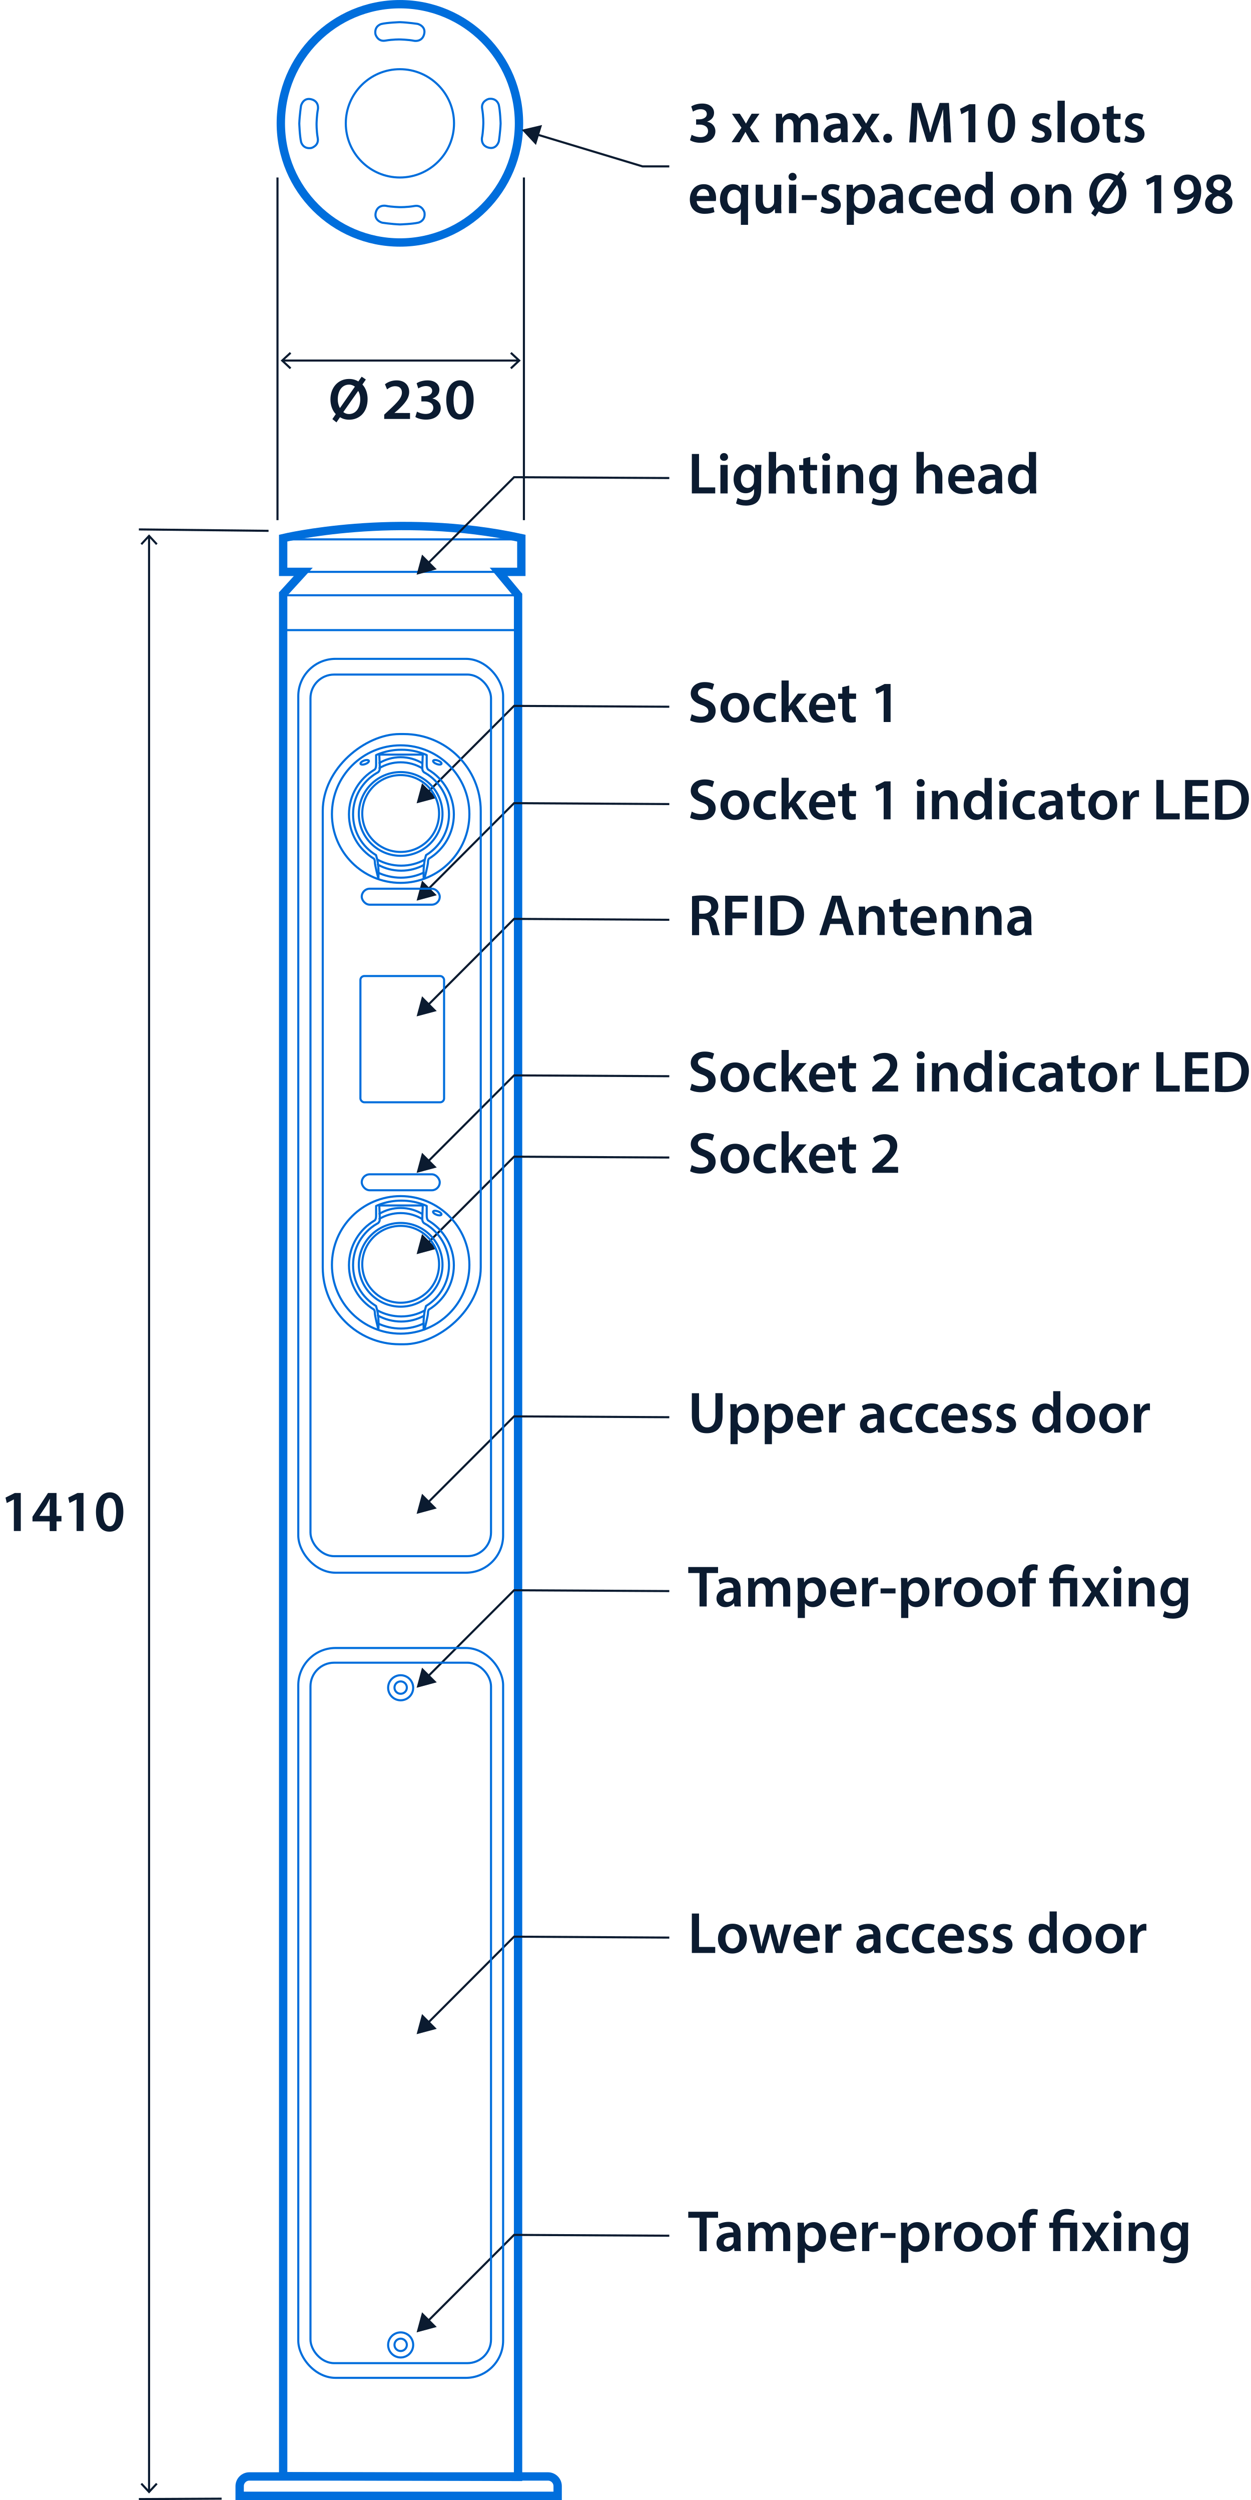 <?xml version="1.0" encoding="UTF-8"?><svg xmlns="http://www.w3.org/2000/svg" width="52.85mm" height="105.56mm" viewBox="0 0 149.81 299.22"><defs><style>.cls-1,.cls-2,.cls-3,.cls-4,.cls-5{fill:none;}.cls-1,.cls-2,.cls-3,.cls-5{stroke:#006edc;}.cls-1,.cls-3,.cls-4,.cls-5{stroke-width:.25px;}.cls-1,.cls-4{stroke-miterlimit:3.86;}.cls-6{fill:#0b1b30;}.cls-2{stroke-miterlimit:10;}.cls-3{stroke-linecap:round;stroke-linejoin:round;}.cls-4{stroke:#0b1b30;}</style></defs><g id="ARTWORK"><line class="cls-4" x1="33.23" y1="21.24" x2="33.23" y2="62.25"/><line class="cls-4" x1="32.16" y1="63.53" x2="16.63" y2="63.36"/><path class="cls-6" d="M1.65,179.46h-.01l-.83.42-.15-.65,1.11-.55h.72v4.55h-.83v-3.77Z"/><path class="cls-6" d="M5.95,183.24v-1.16h-2.06v-.56l1.86-2.84h1.02v2.75h.59v.65h-.59v1.16h-.81ZM5.95,181.43v-1.24c0-.26,0-.52.03-.79h-.03c-.14.29-.26.52-.4.77l-.83,1.25h0s1.24.01,1.24.01Z"/><path class="cls-6" d="M9.16,179.46h-.01l-.83.42-.15-.65,1.11-.55h.72v4.55h-.83v-3.77Z"/><path class="cls-6" d="M14.77,180.93c0,1.46-.57,2.38-1.66,2.38s-1.61-.95-1.62-2.34c0-1.42.6-2.37,1.67-2.37s1.61.98,1.61,2.33ZM12.36,180.98c0,1.11.3,1.68.78,1.68.5,0,.77-.62.77-1.71s-.25-1.68-.77-1.68c-.46,0-.78.57-.78,1.71Z"/><line class="cls-4" x1="26.54" y1="299.04" x2="16.63" y2="299.09"/><line class="cls-4" x1="17.85" y1="298.15" x2="17.85" y2="64.22"/><polygon class="cls-6" points="18.87 297.32 18.69 297.15 17.85 298.05 17.01 297.15 16.83 297.32 17.85 298.42 18.87 297.32"/><polygon class="cls-6" points="18.87 65.05 18.69 65.22 17.85 64.31 17.01 65.22 16.83 65.05 17.85 63.95 18.87 65.05"/><path class="cls-6" d="M39.8,50.16l.41-.6c-.41-.43-.64-1.06-.64-1.76,0-1.43.92-2.45,2.23-2.45.41,0,.78.1,1.11.3l.4-.57.5.34-.41.6c.41.43.62,1.06.62,1.74,0,1.59-.99,2.47-2.21,2.47-.41,0-.78-.1-1.09-.3l-.43.62-.47-.38ZM42.51,46.28c-.2-.15-.43-.25-.71-.25-.88,0-1.35.8-1.35,1.76,0,.41.09.72.25,1.04h.01s1.79-2.56,1.79-2.56ZM41.11,49.31c.18.15.4.24.68.24.85,0,1.35-.77,1.35-1.77,0-.33-.06-.67-.24-.99h-.01l-1.78,2.53Z"/><path class="cls-6" d="M46.01,50.15v-.53l.54-.5c1.07-.99,1.58-1.54,1.58-2.14,0-.41-.22-.76-.81-.76-.4,0-.74.2-.97.38l-.25-.61c.33-.27.83-.47,1.4-.47,1.01,0,1.5.64,1.5,1.38,0,.8-.57,1.44-1.37,2.18l-.4.34h0s1.87.01,1.87.01v.71h-3.09Z"/><path class="cls-6" d="M49.93,49.26c.18.11.6.28,1.04.28.66,0,.92-.37.92-.73,0-.54-.5-.77-1.03-.77h-.4v-.63h.39c.4,0,.9-.18.9-.64,0-.31-.23-.57-.73-.57-.37,0-.74.16-.93.29l-.2-.62c.26-.18.76-.35,1.31-.35.94,0,1.42.52,1.42,1.11,0,.48-.28.87-.84,1.06h0c.55.11,1,.53,1,1.15,0,.77-.64,1.38-1.77,1.38-.55,0-1.03-.15-1.27-.32l.2-.65Z"/><path class="cls-6" d="M56.72,47.84c0,1.46-.57,2.38-1.66,2.38s-1.61-.95-1.62-2.34c0-1.41.6-2.37,1.67-2.37s1.61.98,1.61,2.33ZM54.31,47.89c0,1.11.3,1.68.78,1.68.5,0,.77-.62.77-1.71s-.25-1.68-.77-1.68c-.46,0-.78.57-.78,1.71Z"/><line class="cls-4" x1="33.88" y1="43.15" x2="62.09" y2="43.15"/><polygon class="cls-6" points="34.71 44.18 34.88 43.99 33.97 43.15 34.88 42.32 34.71 42.13 33.61 43.15 34.71 44.18"/><polygon class="cls-6" points="61.26 44.18 61.09 43.99 61.99 43.15 61.09 42.32 61.26 42.13 62.36 43.15 61.26 44.18"/><line class="cls-4" x1="62.74" y1="21.24" x2="62.74" y2="62.25"/><path class="cls-2" d="M62.43,64.4v4.04h-2.72l2.33,2.8v225.19l-28.13-.08V71.08l2.41-2.64h-2.41v-4.04s13.6-3.26,28.52,0Z"/><line class="cls-5" x1="62.41" y1="64.55" x2="33.94" y2="64.55"/><line class="cls-5" x1="61.98" y1="75.41" x2="33.98" y2="75.41"/><line class="cls-5" x1="62.04" y1="71.24" x2="33.91" y2="71.24"/><line class="cls-5" x1="62.43" y1="68.44" x2="33.91" y2="68.44"/><path class="cls-6" d="M82.85,54.33h.86v4h1.94v.72h-2.8v-4.72Z"/><path class="cls-6" d="M87.19,54.69c0,.26-.19.46-.49.46s-.48-.2-.48-.46.2-.47.48-.47.48.2.48.47ZM86.27,59.05v-3.41h.87v3.41h-.87Z"/><path class="cls-6" d="M91.18,55.64c-.01.23-.03.51-.03.98v1.93c0,.71-.15,1.23-.5,1.55-.36.31-.85.41-1.32.41-.43,0-.9-.09-1.19-.27l.19-.65c.22.13.58.26.99.26.56,0,.98-.29.98-1.03v-.29h-.01c-.2.3-.55.5-.99.5-.85,0-1.45-.7-1.45-1.67,0-1.12.73-1.8,1.55-1.8.52,0,.83.25.99.53h.01l.03-.46h.75ZM90.29,57.01c0-.08,0-.16-.03-.23-.09-.31-.34-.55-.7-.55-.48,0-.84.42-.84,1.11,0,.58.29,1.05.83,1.05.32,0,.6-.21.7-.52.02-.09.04-.21.04-.31v-.55Z"/><path class="cls-6" d="M92.07,54.08h.87v2.03h.01c.11-.16.25-.29.43-.39.17-.1.37-.15.59-.15.58,0,1.19.39,1.19,1.48v2.01h-.86v-1.91c0-.5-.18-.87-.66-.87-.34,0-.57.22-.67.48-.03.07-.04.16-.04.26v2.04h-.87v-4.97Z"/><path class="cls-6" d="M97.03,54.67v.97h.82v.64h-.82v1.51c0,.41.11.63.44.63.15,0,.26-.02.34-.04v.66c-.11.05-.34.08-.61.08-.32,0-.58-.1-.74-.28-.18-.2-.27-.5-.27-.95v-1.6h-.49v-.64h.49v-.77l.84-.2Z"/><path class="cls-6" d="M99.42,54.69c0,.26-.19.46-.49.46s-.48-.2-.48-.46.2-.47.48-.47.48.2.48.47ZM98.5,59.05v-3.41h.87v3.41h-.87Z"/><path class="cls-6" d="M100.29,56.66c0-.39,0-.72-.03-1.02h.76l.04.51h.02c.15-.27.52-.59,1.08-.59.6,0,1.21.39,1.21,1.46v2.02h-.86v-1.93c0-.49-.18-.86-.65-.86-.34,0-.58.25-.67.5-.03.08-.04.18-.04.28v2h-.87v-2.4Z"/><path class="cls-6" d="M107.41,55.64c-.01.23-.03.51-.03.98v1.93c0,.71-.15,1.23-.5,1.55-.36.31-.85.41-1.32.41-.43,0-.9-.09-1.19-.27l.19-.65c.22.13.58.26.99.26.56,0,.98-.29.98-1.03v-.29h-.01c-.2.3-.55.5-.99.5-.85,0-1.45-.7-1.45-1.67,0-1.12.73-1.8,1.55-1.8.52,0,.83.25.99.53h.01l.03-.46h.75ZM106.52,57.01c0-.08,0-.16-.03-.23-.09-.31-.34-.55-.7-.55-.48,0-.84.42-.84,1.11,0,.58.29,1.05.83,1.05.32,0,.6-.21.7-.52.02-.09.04-.21.04-.31v-.55Z"/><path class="cls-6" d="M109.76,54.08h.87v2.03h.01c.11-.16.25-.29.43-.39.17-.1.37-.15.59-.15.58,0,1.19.39,1.19,1.48v2.01h-.86v-1.91c0-.5-.18-.87-.66-.87-.34,0-.57.22-.67.48-.03.07-.04.16-.04.26v2.04h-.87v-4.97Z"/><path class="cls-6" d="M114.37,57.59c.02.62.5.88,1.05.88.4,0,.69-.06.95-.15l.13.6c-.29.12-.7.21-1.19.21-1.11,0-1.76-.68-1.76-1.72,0-.95.57-1.83,1.67-1.83s1.47.91,1.47,1.66c0,.16-.01.29-.03.36h-2.28ZM115.87,56.99c0-.32-.13-.83-.71-.83-.53,0-.76.48-.79.83h1.5Z"/><path class="cls-6" d="M119.29,59.05l-.06-.38h-.02c-.21.27-.57.46-1.01.46-.69,0-1.07-.5-1.07-1.02,0-.86.76-1.3,2.02-1.29v-.06c0-.22-.09-.6-.69-.6-.34,0-.69.1-.92.25l-.17-.56c.25-.15.69-.3,1.23-.3,1.09,0,1.41.69,1.41,1.44v1.23c0,.31.01.61.05.82h-.78ZM119.18,57.39c-.61-.01-1.19.12-1.19.64,0,.34.22.49.49.49.34,0,.59-.22.67-.47.02-.06.03-.13.03-.19v-.47Z"/><path class="cls-6" d="M124.07,54.08v4.01c0,.35.01.73.03.96h-.77l-.04-.54h-.01c-.2.38-.62.62-1.11.62-.81,0-1.46-.69-1.46-1.74,0-1.14.71-1.82,1.53-1.82.47,0,.81.2.96.45h.01v-1.93h.86ZM123.21,57.06c0-.07,0-.15-.02-.22-.08-.34-.35-.61-.74-.61-.55,0-.86.49-.86,1.13s.31,1.08.85,1.08c.35,0,.66-.24.74-.61.02-.08.03-.16.03-.25v-.51Z"/><polyline class="cls-4" points="51.16 67.51 61.56 57.11 80.15 57.21"/><polygon class="cls-6" points="52.3 68.13 49.89 68.78 50.54 66.37 52.3 68.13"/><path class="cls-6" d="M82.83,85.48c.28.16.7.3,1.14.3.55,0,.86-.26.86-.64,0-.36-.24-.57-.84-.78-.78-.28-1.27-.69-1.27-1.37,0-.77.64-1.36,1.67-1.36.51,0,.89.11,1.13.24l-.21.69c-.17-.09-.5-.22-.94-.22-.55,0-.79.29-.79.57,0,.36.27.53.9.78.82.31,1.22.72,1.22,1.4,0,.76-.57,1.41-1.79,1.41-.5,0-1.02-.14-1.27-.29l.19-.71Z"/><path class="cls-6" d="M89.74,84.68c0,1.25-.88,1.81-1.75,1.81-.97,0-1.71-.67-1.71-1.76s.74-1.81,1.76-1.81,1.7.71,1.7,1.75ZM87.17,84.72c0,.66.32,1.16.85,1.16.49,0,.83-.48.83-1.17,0-.53-.24-1.14-.83-1.14s-.85.59-.85,1.16Z"/><path class="cls-6" d="M92.95,86.31c-.18.08-.54.17-.97.17-1.06,0-1.76-.68-1.76-1.74s.7-1.82,1.9-1.82c.31,0,.64.07.83.16l-.15.64c-.14-.06-.34-.13-.65-.13-.66,0-1.05.48-1.04,1.11,0,.7.46,1.1,1.04,1.1.3,0,.51-.06.68-.13l.12.64Z"/><path class="cls-6" d="M94.45,84.51h.01c.08-.13.18-.28.27-.4l.83-1.1h1.04l-1.26,1.39,1.44,2.02h-1.06l-.98-1.51-.29.34v1.16h-.86v-4.97h.86v3.06Z"/><path class="cls-6" d="M97.71,84.96c.02.62.5.88,1.05.88.4,0,.69-.06.95-.15l.13.6c-.29.12-.7.21-1.19.21-1.11,0-1.76-.68-1.76-1.72,0-.95.57-1.83,1.67-1.83s1.47.91,1.47,1.66c0,.16-.01.29-.03.36h-2.28ZM99.21,84.35c0-.32-.13-.83-.71-.83-.53,0-.76.48-.79.83h1.5Z"/><path class="cls-6" d="M101.7,82.03v.97h.82v.64h-.82v1.51c0,.41.11.63.44.63.15,0,.26-.02.34-.04v.66c-.11.05-.34.08-.61.08-.32,0-.58-.1-.74-.28-.18-.2-.27-.5-.27-.95v-1.6h-.49v-.64h.49v-.77l.84-.2Z"/><path class="cls-6" d="M105.81,82.64h-.01l-.83.42-.15-.65,1.11-.55h.72v4.55h-.83v-3.77Z"/><polyline class="cls-4" points="51.16 94.88 61.56 84.48 80.15 84.58"/><polygon class="cls-6" points="52.3 95.5 49.89 96.14 50.54 93.74 52.3 95.5"/><path class="cls-6" d="M82.83,97.13c.28.16.7.3,1.14.3.55,0,.86-.26.86-.64,0-.36-.24-.57-.84-.78-.78-.28-1.27-.69-1.27-1.37,0-.77.64-1.36,1.67-1.36.51,0,.89.11,1.13.24l-.21.69c-.17-.09-.5-.22-.94-.22-.55,0-.79.29-.79.57,0,.36.27.53.9.78.82.31,1.22.72,1.22,1.4,0,.76-.57,1.41-1.79,1.41-.5,0-1.02-.14-1.27-.29l.19-.71Z"/><path class="cls-6" d="M89.74,96.33c0,1.25-.88,1.81-1.75,1.81-.97,0-1.71-.67-1.71-1.76s.74-1.81,1.76-1.81,1.7.71,1.7,1.75ZM87.17,96.36c0,.66.32,1.16.85,1.16.49,0,.83-.48.83-1.17,0-.53-.24-1.14-.83-1.14s-.85.59-.85,1.16Z"/><path class="cls-6" d="M92.95,97.96c-.18.08-.54.17-.97.17-1.06,0-1.76-.68-1.76-1.74s.7-1.82,1.9-1.82c.31,0,.64.07.83.16l-.15.64c-.14-.06-.34-.13-.65-.13-.66,0-1.05.48-1.04,1.11,0,.7.46,1.1,1.04,1.1.3,0,.51-.06.68-.13l.12.64Z"/><path class="cls-6" d="M94.45,96.15h.01c.08-.13.18-.28.27-.4l.83-1.1h1.04l-1.26,1.39,1.44,2.02h-1.06l-.98-1.51-.29.34v1.16h-.86v-4.97h.86v3.06Z"/><path class="cls-6" d="M97.71,96.6c.02.62.5.88,1.05.88.4,0,.69-.06.95-.15l.13.6c-.29.12-.7.21-1.19.21-1.11,0-1.76-.68-1.76-1.72,0-.95.57-1.83,1.67-1.83s1.47.91,1.47,1.66c0,.16-.01.29-.03.36h-2.28ZM99.21,96c0-.32-.13-.83-.71-.83-.53,0-.76.48-.79.83h1.5Z"/><path class="cls-6" d="M101.7,93.68v.97h.82v.64h-.82v1.51c0,.41.11.63.44.63.15,0,.26-.02.34-.04v.66c-.11.05-.34.08-.61.08-.32,0-.58-.1-.74-.28-.18-.2-.27-.5-.27-.95v-1.6h-.49v-.64h.49v-.77l.84-.2Z"/><path class="cls-6" d="M105.81,94.29h-.01l-.83.42-.15-.65,1.11-.55h.72v4.55h-.83v-3.77Z"/><path class="cls-6" d="M110.74,93.7c0,.26-.19.46-.49.46s-.48-.2-.48-.46.2-.47.48-.47.48.2.48.47ZM109.82,98.07v-3.41h.87v3.41h-.87Z"/><path class="cls-6" d="M111.61,95.67c0-.39,0-.72-.03-1.02h.76l.04.51h.02c.15-.27.52-.59,1.08-.59.6,0,1.21.39,1.21,1.46v2.02h-.86v-1.93c0-.49-.18-.86-.65-.86-.34,0-.58.25-.67.5-.03.08-.04.18-.04.28v2h-.87v-2.4Z"/><path class="cls-6" d="M118.76,93.09v4.01c0,.35.01.73.03.96h-.77l-.04-.54h-.01c-.2.38-.62.62-1.11.62-.81,0-1.46-.69-1.46-1.74,0-1.14.71-1.82,1.53-1.82.47,0,.81.2.96.45h.01v-1.93h.86ZM117.9,96.08c0-.07,0-.15-.02-.22-.08-.34-.35-.61-.74-.61-.55,0-.86.49-.86,1.13s.31,1.08.85,1.08c.35,0,.66-.24.74-.61.02-.08.03-.16.03-.25v-.51Z"/><path class="cls-6" d="M120.6,93.7c0,.26-.19.46-.49.46s-.48-.2-.48-.46.2-.47.48-.47.48.2.48.47ZM119.68,98.07v-3.41h.87v3.41h-.87Z"/><path class="cls-6" d="M123.98,97.96c-.18.08-.54.17-.97.17-1.06,0-1.76-.68-1.76-1.74s.7-1.82,1.9-1.82c.31,0,.64.07.83.16l-.15.64c-.14-.06-.34-.13-.65-.13-.66,0-1.05.48-1.04,1.11,0,.7.46,1.1,1.04,1.1.3,0,.51-.06.68-.13l.12.64Z"/><path class="cls-6" d="M126.53,98.07l-.06-.38h-.02c-.21.27-.57.46-1.01.46-.69,0-1.07-.5-1.07-1.02,0-.86.76-1.3,2.02-1.29v-.06c0-.22-.09-.6-.69-.6-.34,0-.69.1-.92.25l-.17-.56c.25-.15.69-.3,1.23-.3,1.09,0,1.41.69,1.41,1.44v1.23c0,.31.01.61.05.82h-.78ZM126.42,96.4c-.61-.01-1.19.12-1.19.64,0,.34.22.49.49.49.34,0,.59-.22.67-.47.02-.06.03-.13.03-.19v-.47Z"/><path class="cls-6" d="M129.12,93.68v.97h.82v.64h-.82v1.51c0,.41.11.63.44.63.15,0,.26-.02.34-.04v.66c-.11.05-.34.08-.61.08-.32,0-.58-.1-.74-.28-.18-.2-.27-.5-.27-.95v-1.6h-.49v-.64h.49v-.77l.84-.2Z"/><path class="cls-6" d="M133.79,96.33c0,1.25-.88,1.81-1.75,1.81-.97,0-1.71-.67-1.71-1.76s.74-1.81,1.76-1.81,1.7.71,1.7,1.75ZM131.22,96.36c0,.66.32,1.16.85,1.16.49,0,.83-.48.83-1.17,0-.53-.24-1.14-.83-1.14s-.85.59-.85,1.16Z"/><path class="cls-6" d="M134.49,95.75c0-.46,0-.79-.03-1.1h.75l.03.65h.03c.17-.48.57-.73.93-.73.08,0,.13,0,.2.02v.81c-.07-.01-.15-.03-.25-.03-.41,0-.69.27-.77.65-.01.08-.03.17-.03.27v1.77h-.86v-2.31Z"/><path class="cls-6" d="M138.47,93.34h.86v4h1.94v.72h-2.8v-4.72Z"/><path class="cls-6" d="M144.56,95.97h-1.78v1.39h1.99v.71h-2.85v-4.72h2.75v.71h-1.88v1.22h1.78v.7Z"/><path class="cls-6" d="M145.52,93.41c.38-.06.86-.1,1.37-.1.88,0,1.49.18,1.93.55.46.37.74.93.74,1.74s-.29,1.47-.74,1.88c-.47.43-1.22.64-2.14.64-.5,0-.88-.03-1.16-.06v-4.64ZM146.39,97.41c.12.02.3.02.48.02,1.12,0,1.79-.61,1.79-1.81,0-1.04-.6-1.64-1.67-1.64-.27,0-.47.02-.59.05v3.38Z"/><polyline class="cls-4" points="51.16 106.53 61.56 96.12 80.15 96.23"/><polygon class="cls-6" points="52.3 107.14 49.89 107.79 50.54 105.38 52.3 107.14"/><path class="cls-6" d="M82.83,129.7c.28.16.7.3,1.14.3.55,0,.86-.26.86-.64,0-.36-.24-.57-.84-.78-.78-.28-1.27-.69-1.27-1.37,0-.77.64-1.36,1.67-1.36.51,0,.89.11,1.13.24l-.21.69c-.17-.09-.5-.22-.94-.22-.55,0-.79.29-.79.57,0,.36.27.53.9.78.82.31,1.22.72,1.22,1.4,0,.76-.57,1.41-1.79,1.41-.5,0-1.02-.14-1.27-.29l.19-.71Z"/><path class="cls-6" d="M89.74,128.91c0,1.25-.88,1.81-1.75,1.81-.97,0-1.71-.67-1.71-1.76s.74-1.81,1.76-1.81,1.7.71,1.7,1.75ZM87.17,128.94c0,.66.32,1.16.85,1.16.49,0,.83-.48.83-1.17,0-.53-.24-1.14-.83-1.14s-.85.59-.85,1.16Z"/><path class="cls-6" d="M92.95,130.54c-.18.08-.54.17-.97.17-1.06,0-1.76-.68-1.76-1.74s.7-1.82,1.9-1.82c.31,0,.64.07.83.16l-.15.64c-.14-.06-.34-.13-.65-.13-.66,0-1.05.48-1.04,1.11,0,.7.46,1.1,1.04,1.1.3,0,.51-.06.68-.13l.12.64Z"/><path class="cls-6" d="M94.45,128.73h.01c.08-.13.18-.28.27-.4l.83-1.1h1.04l-1.26,1.39,1.44,2.02h-1.06l-.98-1.51-.29.34v1.16h-.86v-4.97h.86v3.06Z"/><path class="cls-6" d="M97.71,129.18c.02.62.5.88,1.05.88.4,0,.69-.06.95-.15l.13.6c-.29.12-.7.21-1.19.21-1.11,0-1.76-.68-1.76-1.72,0-.95.57-1.83,1.67-1.83s1.47.91,1.47,1.66c0,.16-.01.29-.03.36h-2.28ZM99.21,128.58c0-.32-.13-.83-.71-.83-.53,0-.76.48-.79.83h1.5Z"/><path class="cls-6" d="M101.7,126.26v.97h.82v.64h-.82v1.51c0,.41.11.63.44.63.15,0,.26-.02.34-.04v.66c-.11.05-.34.08-.61.08-.32,0-.58-.1-.74-.28-.18-.2-.27-.5-.27-.95v-1.6h-.49v-.64h.49v-.77l.84-.2Z"/><path class="cls-6" d="M104.46,130.64v-.53l.54-.5c1.07-.99,1.58-1.54,1.58-2.14,0-.41-.22-.76-.81-.76-.4,0-.74.2-.97.38l-.25-.61c.33-.27.83-.47,1.4-.47,1.01,0,1.5.64,1.5,1.38,0,.8-.57,1.44-1.37,2.18l-.4.34h0s1.87.01,1.87.01v.71h-3.09Z"/><path class="cls-6" d="M110.74,126.28c0,.26-.19.46-.49.46s-.48-.2-.48-.46.2-.47.48-.47.48.2.48.47ZM109.82,130.64v-3.41h.87v3.41h-.87Z"/><path class="cls-6" d="M111.61,128.25c0-.39,0-.72-.03-1.02h.76l.04.51h.02c.15-.27.52-.59,1.08-.59.6,0,1.21.39,1.21,1.46v2.02h-.86v-1.93c0-.49-.18-.86-.65-.86-.34,0-.58.25-.67.5-.03.08-.04.18-.04.28v2h-.87v-2.4Z"/><path class="cls-6" d="M118.76,125.67v4.01c0,.35.01.73.03.96h-.77l-.04-.54h-.01c-.2.38-.62.62-1.11.62-.81,0-1.46-.69-1.46-1.74,0-1.14.71-1.82,1.53-1.82.47,0,.81.2.96.45h.01v-1.93h.86ZM117.9,128.65c0-.07,0-.15-.02-.22-.08-.34-.35-.61-.74-.61-.55,0-.86.49-.86,1.13s.31,1.08.85,1.08c.35,0,.66-.24.74-.61.02-.08.03-.16.03-.25v-.51Z"/><path class="cls-6" d="M120.6,126.28c0,.26-.19.46-.49.46s-.48-.2-.48-.46.2-.47.48-.47.48.2.48.47ZM119.68,130.64v-3.41h.87v3.41h-.87Z"/><path class="cls-6" d="M123.98,130.54c-.18.08-.54.17-.97.17-1.06,0-1.76-.68-1.76-1.74s.7-1.82,1.9-1.82c.31,0,.64.07.83.16l-.15.64c-.14-.06-.34-.13-.65-.13-.66,0-1.05.48-1.04,1.11,0,.7.46,1.1,1.04,1.1.3,0,.51-.06.68-.13l.12.64Z"/><path class="cls-6" d="M126.53,130.64l-.06-.38h-.02c-.21.27-.57.46-1.01.46-.69,0-1.07-.5-1.07-1.02,0-.86.76-1.3,2.02-1.29v-.06c0-.22-.09-.6-.69-.6-.34,0-.69.1-.92.25l-.17-.56c.25-.15.69-.3,1.23-.3,1.09,0,1.41.69,1.41,1.44v1.23c0,.31.01.61.05.82h-.78ZM126.42,128.98c-.61-.01-1.19.12-1.19.64,0,.34.22.49.49.49.34,0,.59-.22.67-.47.02-.06.03-.13.03-.19v-.47Z"/><path class="cls-6" d="M129.12,126.26v.97h.82v.64h-.82v1.51c0,.41.11.63.44.63.15,0,.26-.02.34-.04v.66c-.11.05-.34.08-.61.08-.32,0-.58-.1-.74-.28-.18-.2-.27-.5-.27-.95v-1.6h-.49v-.64h.49v-.77l.84-.2Z"/><path class="cls-6" d="M133.79,128.91c0,1.25-.88,1.81-1.75,1.81-.97,0-1.71-.67-1.71-1.76s.74-1.81,1.76-1.81,1.7.71,1.7,1.75ZM131.22,128.94c0,.66.32,1.16.85,1.16.49,0,.83-.48.83-1.17,0-.53-.24-1.14-.83-1.14s-.85.59-.85,1.16Z"/><path class="cls-6" d="M134.49,128.33c0-.46,0-.79-.03-1.1h.75l.03.65h.03c.17-.48.57-.73.93-.73.08,0,.13,0,.2.02v.81c-.07-.01-.15-.03-.25-.03-.41,0-.69.27-.77.65-.01.08-.03.17-.03.27v1.77h-.86v-2.31Z"/><path class="cls-6" d="M138.47,125.92h.86v4h1.94v.72h-2.8v-4.72Z"/><path class="cls-6" d="M144.56,128.55h-1.78v1.39h1.99v.71h-2.85v-4.72h2.75v.71h-1.88v1.22h1.78v.7Z"/><path class="cls-6" d="M145.52,125.99c.38-.06.86-.1,1.37-.1.88,0,1.49.18,1.93.55.46.37.74.93.74,1.74s-.29,1.47-.74,1.88c-.47.43-1.22.64-2.14.64-.5,0-.88-.03-1.16-.06v-4.64ZM146.39,129.98c.12.02.3.02.48.02,1.12,0,1.79-.61,1.79-1.81,0-1.04-.6-1.64-1.67-1.64-.27,0-.47.02-.59.05v3.38Z"/><polyline class="cls-4" points="51.16 139.1 61.56 128.7 80.15 128.8"/><polygon class="cls-6" points="52.3 139.72 49.89 140.37 50.54 137.96 52.3 139.72"/><path class="cls-6" d="M82.85,107.26c.32-.06.81-.1,1.3-.1.68,0,1.14.11,1.46.38.26.22.41.55.41.95,0,.61-.41,1.02-.85,1.18v.02c.34.13.54.46.66.91.15.59.27,1.13.37,1.32h-.89c-.07-.14-.18-.53-.31-1.11-.13-.62-.36-.81-.85-.83h-.43v1.94h-.85v-4.66ZM83.71,109.35h.51c.58,0,.95-.31.95-.78,0-.52-.36-.76-.92-.76-.27,0-.45.02-.53.04v1.49Z"/><path class="cls-6" d="M86.84,107.2h2.72v.71h-1.86v1.3h1.74v.71h-1.74v2h-.86v-4.72Z"/><path class="cls-6" d="M91.26,107.2v4.72h-.86v-4.72h.86Z"/><path class="cls-6" d="M92.25,107.26c.38-.06.86-.1,1.37-.1.88,0,1.49.18,1.93.55.46.37.74.93.74,1.74s-.29,1.47-.74,1.88c-.47.43-1.22.64-2.14.64-.5,0-.88-.03-1.16-.06v-4.64ZM93.11,111.26c.12.02.3.02.48.02,1.12,0,1.79-.61,1.79-1.81,0-1.04-.6-1.64-1.67-1.64-.27,0-.47.02-.59.05v3.38Z"/><path class="cls-6" d="M99.42,110.58l-.41,1.34h-.89l1.51-4.72h1.1l1.53,4.72h-.92l-.43-1.34h-1.5ZM100.78,109.93l-.37-1.16c-.09-.29-.17-.61-.24-.88h-.01c-.07.27-.14.6-.22.88l-.36,1.16h1.21Z"/><path class="cls-6" d="M102.86,109.52c0-.39,0-.72-.03-1.02h.76l.04.51h.02c.15-.27.52-.59,1.08-.59.6,0,1.21.39,1.21,1.46v2.02h-.86v-1.93c0-.49-.18-.86-.65-.86-.34,0-.58.25-.67.5-.03.08-.04.18-.04.28v2h-.87v-2.4Z"/><path class="cls-6" d="M107.82,107.53v.97h.82v.64h-.82v1.51c0,.41.11.63.44.63.15,0,.26-.02.34-.04v.66c-.11.05-.34.08-.61.08-.32,0-.58-.1-.74-.28-.18-.2-.27-.5-.27-.95v-1.6h-.49v-.64h.49v-.77l.84-.2Z"/><path class="cls-6" d="M109.85,110.45c.02.62.5.88,1.05.88.4,0,.69-.06.95-.15l.13.6c-.29.12-.7.21-1.19.21-1.11,0-1.76-.68-1.76-1.72,0-.95.57-1.83,1.67-1.83s1.47.91,1.47,1.66c0,.16-.01.29-.03.36h-2.28ZM111.35,109.85c0-.32-.13-.83-.71-.83-.53,0-.76.48-.79.83h1.5Z"/><path class="cls-6" d="M112.86,109.52c0-.39,0-.72-.03-1.02h.76l.04.51h.02c.15-.27.52-.59,1.08-.59.6,0,1.21.39,1.21,1.46v2.02h-.86v-1.93c0-.49-.18-.86-.65-.86-.34,0-.58.25-.67.5-.03.08-.04.18-.04.28v2h-.87v-2.4Z"/><path class="cls-6" d="M116.86,109.52c0-.39,0-.72-.03-1.02h.76l.04.51h.02c.15-.27.52-.59,1.08-.59.6,0,1.21.39,1.21,1.46v2.02h-.86v-1.93c0-.49-.18-.86-.65-.86-.34,0-.58.25-.67.5-.03.08-.04.18-.04.28v2h-.87v-2.4Z"/><path class="cls-6" d="M122.78,111.92l-.06-.38h-.02c-.21.27-.57.46-1.01.46-.69,0-1.07-.5-1.07-1.02,0-.86.76-1.3,2.02-1.29v-.06c0-.22-.09-.6-.69-.6-.34,0-.69.1-.92.25l-.17-.56c.25-.15.69-.3,1.23-.3,1.09,0,1.41.69,1.41,1.44v1.23c0,.31.01.61.05.82h-.78ZM122.67,110.25c-.61-.01-1.19.12-1.19.64,0,.34.22.49.49.49.34,0,.6-.22.67-.47.02-.06.03-.13.03-.19v-.47Z"/><polyline class="cls-4" points="51.16 120.38 61.56 109.97 80.15 110.08"/><polygon class="cls-6" points="52.3 121 49.89 121.64 50.54 119.23 52.3 121"/><path class="cls-6" d="M82.83,139.44c.28.16.7.3,1.14.3.55,0,.86-.26.86-.64,0-.36-.24-.57-.84-.78-.78-.28-1.27-.69-1.27-1.37,0-.77.64-1.36,1.67-1.36.51,0,.89.11,1.13.24l-.21.69c-.17-.09-.5-.22-.94-.22-.55,0-.79.29-.79.57,0,.36.27.53.9.78.82.31,1.22.72,1.22,1.4,0,.76-.57,1.41-1.79,1.41-.5,0-1.02-.14-1.27-.29l.19-.71Z"/><path class="cls-6" d="M89.74,138.64c0,1.25-.88,1.81-1.75,1.81-.97,0-1.71-.67-1.71-1.76s.74-1.81,1.76-1.81,1.7.71,1.7,1.75ZM87.17,138.67c0,.66.32,1.16.85,1.16.49,0,.83-.48.83-1.17,0-.53-.24-1.14-.83-1.14s-.85.59-.85,1.16Z"/><path class="cls-6" d="M92.95,140.27c-.18.08-.54.17-.97.17-1.06,0-1.76-.68-1.76-1.74s.7-1.82,1.9-1.82c.31,0,.64.07.83.16l-.15.64c-.14-.06-.34-.13-.65-.13-.66,0-1.05.48-1.04,1.11,0,.7.46,1.1,1.04,1.1.3,0,.51-.06.68-.13l.12.64Z"/><path class="cls-6" d="M94.45,138.46h.01c.08-.13.18-.28.27-.4l.83-1.1h1.04l-1.26,1.39,1.44,2.02h-1.06l-.98-1.51-.29.34v1.16h-.86v-4.97h.86v3.06Z"/><path class="cls-6" d="M97.71,138.91c.02.62.5.88,1.05.88.4,0,.69-.06.95-.15l.13.59c-.29.12-.7.21-1.19.21-1.11,0-1.76-.68-1.76-1.72,0-.95.57-1.83,1.67-1.83s1.47.91,1.47,1.66c0,.16-.01.29-.03.36h-2.28ZM99.21,138.31c0-.32-.13-.83-.71-.83-.53,0-.76.48-.79.83h1.5Z"/><path class="cls-6" d="M101.7,135.99v.97h.82v.64h-.82v1.51c0,.41.11.63.44.63.15,0,.26-.02.34-.04v.66c-.11.05-.34.08-.61.08-.32,0-.58-.1-.74-.28-.18-.2-.27-.5-.27-.95v-1.6h-.49v-.64h.49v-.77l.84-.2Z"/><path class="cls-6" d="M104.46,140.37v-.53l.54-.5c1.07-1,1.58-1.54,1.58-2.14,0-.41-.22-.76-.81-.76-.4,0-.74.2-.97.38l-.25-.61c.33-.27.83-.47,1.4-.47,1.01,0,1.5.64,1.5,1.38,0,.8-.57,1.44-1.37,2.18l-.4.34h0s1.87.01,1.87.01v.71h-3.09Z"/><polyline class="cls-4" points="51.16 148.83 61.56 138.43 80.15 138.53"/><polygon class="cls-6" points="52.3 149.45 49.89 150.1 50.54 147.69 52.3 149.45"/><path class="cls-6" d="M83.71,166.73v2.75c0,.92.39,1.35.97,1.35.62,0,.99-.43.99-1.35v-2.75h.86v2.7c0,1.46-.75,2.1-1.88,2.1s-1.8-.61-1.8-2.09v-2.7h.86Z"/><path class="cls-6" d="M87.48,169.18c0-.45-.01-.81-.03-1.13h.76l.04.52h.01c.25-.38.65-.6,1.17-.6.79,0,1.44.67,1.44,1.74,0,1.23-.78,1.83-1.56,1.83-.43,0-.78-.18-.96-.46h-.01v1.76h-.86v-3.66ZM88.34,170.03c0,.08,0,.16.03.24.08.35.39.6.76.6.55,0,.87-.46.87-1.13,0-.6-.29-1.09-.85-1.09-.36,0-.69.26-.77.64-.02.07-.04.15-.04.22v.53Z"/><path class="cls-6" d="M91.58,169.18c0-.45-.01-.81-.03-1.13h.76l.04.52h.01c.25-.38.65-.6,1.17-.6.79,0,1.44.67,1.44,1.74,0,1.23-.78,1.83-1.56,1.83-.43,0-.78-.18-.96-.46h-.01v1.76h-.86v-3.66ZM92.44,170.03c0,.08,0,.16.03.24.08.35.39.6.76.6.55,0,.87-.46.87-1.13,0-.6-.29-1.09-.85-1.09-.36,0-.69.26-.77.64-.02.07-.04.15-.04.22v.53Z"/><path class="cls-6" d="M96.28,169.99c.02.62.5.88,1.05.88.4,0,.69-.06.95-.15l.13.6c-.29.12-.7.21-1.19.21-1.11,0-1.76-.68-1.76-1.72,0-.95.57-1.83,1.67-1.83s1.47.91,1.47,1.66c0,.16-.01.29-.03.36h-2.28ZM97.78,169.39c0-.32-.13-.83-.71-.83-.53,0-.76.48-.79.83h1.5Z"/><path class="cls-6" d="M99.28,169.14c0-.46,0-.79-.03-1.1h.75l.03.65h.03c.17-.48.57-.73.93-.73.08,0,.13,0,.2.02v.81c-.07-.01-.15-.03-.25-.03-.41,0-.69.27-.77.65-.01.08-.03.17-.03.27v1.76h-.86v-2.31Z"/><path class="cls-6" d="M105.14,171.45l-.06-.38h-.02c-.21.27-.57.46-1.01.46-.69,0-1.07-.5-1.07-1.02,0-.86.76-1.3,2.02-1.29v-.06c0-.22-.09-.59-.69-.59-.34,0-.69.1-.92.25l-.17-.56c.25-.15.69-.3,1.23-.3,1.09,0,1.41.69,1.41,1.44v1.23c0,.31.01.61.05.82h-.78ZM105.03,169.79c-.61-.01-1.19.12-1.19.64,0,.34.22.49.49.49.34,0,.6-.22.67-.47.02-.06.03-.13.03-.19v-.47Z"/><path class="cls-6" d="M109.29,171.35c-.18.08-.54.17-.97.17-1.06,0-1.76-.68-1.76-1.74s.7-1.82,1.9-1.82c.31,0,.64.07.83.16l-.15.64c-.14-.06-.34-.13-.65-.13-.66,0-1.05.48-1.04,1.11,0,.7.46,1.1,1.04,1.1.3,0,.51-.06.68-.13l.12.64Z"/><path class="cls-6" d="M112.37,171.35c-.18.08-.54.17-.97.17-1.06,0-1.76-.68-1.76-1.74s.7-1.82,1.9-1.82c.31,0,.64.07.83.16l-.15.64c-.14-.06-.34-.13-.65-.13-.66,0-1.05.48-1.04,1.11,0,.7.46,1.1,1.04,1.1.3,0,.51-.06.68-.13l.12.64Z"/><path class="cls-6" d="M113.55,169.99c.02.62.5.88,1.05.88.4,0,.69-.06.95-.15l.13.6c-.29.12-.7.21-1.19.21-1.11,0-1.76-.68-1.76-1.72,0-.95.57-1.83,1.67-1.83s1.47.91,1.47,1.66c0,.16-.01.29-.03.36h-2.28ZM115.05,169.39c0-.32-.13-.83-.71-.83-.53,0-.76.48-.79.83h1.5Z"/><path class="cls-6" d="M116.51,170.66c.2.12.57.25.88.25.38,0,.55-.15.55-.38s-.14-.35-.56-.5c-.67-.23-.95-.59-.94-.99,0-.6.5-1.07,1.29-1.07.38,0,.71.1.9.2l-.17.61c-.15-.08-.42-.2-.72-.2s-.48.15-.48.36.16.32.59.48c.62.22.9.54.91,1.04,0,.62-.48,1.06-1.39,1.06-.41,0-.79-.1-1.04-.24l.17-.62Z"/><path class="cls-6" d="M119.43,170.66c.2.12.57.25.88.25.38,0,.55-.15.55-.38s-.14-.35-.56-.5c-.67-.23-.95-.59-.94-.99,0-.6.5-1.07,1.29-1.07.38,0,.71.1.9.2l-.17.61c-.15-.08-.42-.2-.72-.2s-.48.15-.48.36.16.32.59.48c.62.22.9.54.91,1.04,0,.62-.48,1.06-1.39,1.06-.41,0-.79-.1-1.04-.24l.17-.62Z"/><path class="cls-6" d="M126.98,166.48v4.01c0,.35.01.73.03.96h-.77l-.04-.54h-.01c-.2.38-.62.62-1.11.62-.81,0-1.46-.69-1.46-1.74,0-1.14.71-1.82,1.53-1.82.47,0,.81.2.96.45h.01v-1.93h.86ZM126.12,169.46c0-.07,0-.15-.02-.22-.08-.34-.35-.61-.74-.61-.55,0-.86.49-.86,1.13s.31,1.08.85,1.08c.35,0,.66-.24.74-.61.02-.08.03-.16.03-.25v-.51Z"/><path class="cls-6" d="M131.15,169.72c0,1.25-.88,1.81-1.75,1.81-.97,0-1.71-.67-1.71-1.76s.74-1.81,1.76-1.81,1.7.71,1.7,1.75ZM128.58,169.75c0,.66.32,1.16.85,1.16.49,0,.83-.48.83-1.17,0-.53-.24-1.14-.83-1.14s-.85.59-.85,1.16Z"/><path class="cls-6" d="M135.1,169.72c0,1.25-.88,1.81-1.75,1.81-.97,0-1.71-.67-1.71-1.76s.74-1.81,1.76-1.81,1.7.71,1.7,1.75ZM132.53,169.75c0,.66.32,1.16.85,1.16.49,0,.83-.48.83-1.17,0-.53-.24-1.14-.83-1.14s-.85.59-.85,1.16Z"/><path class="cls-6" d="M135.8,169.14c0-.46,0-.79-.03-1.1h.75l.03.65h.03c.17-.48.57-.73.93-.73.08,0,.13,0,.2.02v.81c-.07-.01-.15-.03-.25-.03-.41,0-.69.27-.77.65-.01.08-.03.17-.03.27v1.76h-.86v-2.31Z"/><polyline class="cls-4" points="51.16 179.91 61.56 169.51 80.15 169.61"/><polygon class="cls-6" points="52.3 180.53 49.89 181.18 50.54 178.77 52.3 180.53"/><path class="cls-6" d="M83.76,188.26h-1.34v-.72h3.57v.72h-1.36v4h-.86v-4Z"/><path class="cls-6" d="M87.96,192.26l-.06-.38h-.02c-.21.27-.57.46-1.01.46-.69,0-1.07-.5-1.07-1.02,0-.86.76-1.3,2.02-1.29v-.06c0-.22-.09-.59-.69-.59-.34,0-.69.1-.92.25l-.17-.56c.25-.15.69-.3,1.23-.3,1.09,0,1.41.69,1.41,1.44v1.23c0,.31.01.61.05.82h-.78ZM87.85,190.59c-.61-.01-1.19.12-1.19.64,0,.34.22.49.49.49.34,0,.59-.22.67-.47.02-.06.03-.13.03-.19v-.47Z"/><path class="cls-6" d="M89.6,189.87c0-.39,0-.72-.03-1.01h.74l.04.5h.02c.17-.27.48-.58,1.05-.58.45,0,.8.25.95.63h.01c.12-.19.26-.33.42-.43.19-.13.41-.2.69-.2.57,0,1.14.38,1.14,1.48v2.01h-.84v-1.88c0-.57-.2-.9-.61-.9-.29,0-.51.21-.6.46-.02.08-.04.19-.04.29v2.04h-.84v-1.97c0-.48-.19-.81-.59-.81-.32,0-.54.25-.62.49-.04.08-.05.18-.05.28v2.02h-.84v-2.4Z"/><path class="cls-6" d="M95.53,189.98c0-.45-.01-.81-.03-1.13h.76l.04.52h.01c.25-.38.65-.6,1.17-.6.79,0,1.44.67,1.44,1.74,0,1.23-.78,1.83-1.56,1.83-.43,0-.78-.18-.96-.46h-.01v1.76h-.86v-3.66ZM96.39,190.83c0,.08,0,.16.03.24.08.35.39.6.76.6.55,0,.87-.46.87-1.13,0-.6-.29-1.09-.85-1.09-.36,0-.69.26-.77.64-.02.07-.04.15-.04.22v.53Z"/><path class="cls-6" d="M100.24,190.8c.02.62.5.88,1.05.88.4,0,.69-.06.95-.15l.13.6c-.29.12-.7.21-1.19.21-1.11,0-1.76-.68-1.76-1.72,0-.95.57-1.83,1.67-1.83s1.47.91,1.47,1.66c0,.16-.01.29-.03.36h-2.28ZM101.73,190.2c0-.32-.13-.83-.71-.83-.53,0-.76.48-.79.83h1.5Z"/><path class="cls-6" d="M103.24,189.95c0-.46,0-.79-.03-1.1h.75l.03.65h.03c.17-.48.57-.73.93-.73.08,0,.13,0,.2.02v.81c-.07-.01-.15-.03-.25-.03-.41,0-.69.27-.77.65-.01.08-.03.17-.03.27v1.76h-.86v-2.31Z"/><path class="cls-6" d="M107.24,190.1v.6h-1.79v-.6h1.79Z"/><path class="cls-6" d="M107.91,189.98c0-.45-.01-.81-.03-1.13h.76l.04.52h.01c.25-.38.65-.6,1.17-.6.79,0,1.44.67,1.44,1.74,0,1.23-.78,1.83-1.56,1.83-.43,0-.78-.18-.96-.46h-.01v1.76h-.86v-3.66ZM108.78,190.83c0,.08,0,.16.03.24.08.35.39.6.76.6.55,0,.87-.46.87-1.13,0-.6-.29-1.09-.85-1.09-.36,0-.69.26-.77.64-.02.07-.04.15-.04.22v.53Z"/><path class="cls-6" d="M112.01,189.95c0-.46,0-.79-.03-1.1h.75l.03.65h.03c.17-.48.57-.73.93-.73.08,0,.13,0,.2.02v.81c-.07-.01-.15-.03-.25-.03-.41,0-.69.27-.77.65-.01.08-.03.17-.03.27v1.76h-.86v-2.31Z"/><path class="cls-6" d="M117.68,190.53c0,1.25-.88,1.81-1.75,1.81-.97,0-1.71-.67-1.71-1.76s.74-1.81,1.76-1.81,1.7.71,1.7,1.75ZM115.11,190.56c0,.66.32,1.16.85,1.16.49,0,.83-.48.83-1.17,0-.53-.24-1.14-.83-1.14s-.85.59-.85,1.16Z"/><path class="cls-6" d="M121.63,190.53c0,1.25-.88,1.81-1.75,1.81-.97,0-1.71-.67-1.71-1.76s.74-1.81,1.76-1.81,1.7.71,1.7,1.75ZM119.06,190.56c0,.66.32,1.16.85,1.16.49,0,.83-.48.83-1.17,0-.53-.24-1.14-.83-1.14s-.85.59-.85,1.16Z"/><path class="cls-6" d="M122.43,192.26v-2.77h-.46v-.64h.46v-.15c0-.44.12-.88.41-1.16.25-.24.6-.33.89-.33.23,0,.41.04.55.08l-.06.67c-.09-.04-.21-.06-.36-.06-.43,0-.57.36-.57.78v.18h.75v.64h-.74v2.77h-.86Z"/><path class="cls-6" d="M126.11,192.26v-2.77h-.46v-.64h.46v-.16c0-.92.64-1.48,1.65-1.48.34,0,.74.09.94.22l-.19.65c-.16-.09-.43-.18-.75-.18-.6,0-.8.36-.8.81v.14h2.04v3.41h-.87v-2.77h-1.16v2.77h-.86Z"/><path class="cls-6" d="M130.5,188.85l.41.64c.11.18.21.35.31.53h.02c.1-.19.2-.36.29-.54l.38-.63h.94l-1.14,1.64,1.16,1.77h-.97l-.42-.68c-.11-.18-.21-.36-.31-.55h-.01c-.1.2-.2.36-.31.55l-.39.68h-.95l1.18-1.74-1.14-1.67h.96Z"/><path class="cls-6" d="M134.31,187.9c0,.26-.19.46-.49.46s-.48-.2-.48-.46.2-.47.48-.47.48.2.48.47ZM133.39,192.26v-3.41h.87v3.41h-.87Z"/><path class="cls-6" d="M135.18,189.87c0-.39,0-.72-.03-1.01h.76l.04.51h.02c.15-.27.52-.59,1.08-.59.6,0,1.21.38,1.21,1.46v2.02h-.86v-1.93c0-.49-.18-.86-.65-.86-.34,0-.58.25-.67.5-.03.08-.04.18-.04.28v2h-.87v-2.4Z"/><path class="cls-6" d="M142.3,188.85c-.01.23-.03.51-.03.98v1.93c0,.71-.15,1.23-.5,1.55-.36.32-.85.41-1.32.41-.43,0-.9-.09-1.19-.27l.19-.65c.22.13.58.26.99.26.56,0,.98-.29.98-1.03v-.29h-.01c-.2.3-.55.5-.99.5-.85,0-1.45-.7-1.45-1.67,0-1.12.73-1.8,1.55-1.8.52,0,.83.25.99.53h.01l.03-.46h.75ZM141.41,190.22c0-.08,0-.16-.03-.23-.09-.31-.34-.55-.7-.55-.48,0-.84.42-.84,1.11,0,.58.29,1.05.83,1.05.32,0,.6-.21.7-.52.02-.09.04-.21.04-.31v-.55Z"/><polyline class="cls-4" points="51.16 200.72 61.56 190.32 80.15 190.42"/><polygon class="cls-6" points="52.3 201.34 49.89 201.99 50.54 199.58 52.3 201.34"/><path class="cls-6" d="M83.76,265.42h-1.34v-.72h3.57v.72h-1.36v4h-.86v-4Z"/><path class="cls-6" d="M87.96,269.41l-.06-.38h-.02c-.21.27-.57.46-1.01.46-.69,0-1.07-.5-1.07-1.02,0-.86.76-1.3,2.02-1.29v-.06c0-.22-.09-.6-.69-.6-.34,0-.69.11-.92.25l-.17-.56c.25-.15.69-.3,1.23-.3,1.09,0,1.41.69,1.41,1.44v1.23c0,.31.01.61.05.82h-.78ZM87.85,267.75c-.61-.01-1.19.12-1.19.64,0,.34.22.49.49.49.34,0,.59-.22.67-.47.02-.06.03-.13.03-.19v-.47Z"/><path class="cls-6" d="M89.6,267.02c0-.39,0-.72-.03-1.02h.74l.04.5h.02c.17-.27.48-.58,1.05-.58.45,0,.8.25.95.63h.01c.12-.19.26-.33.42-.43.19-.13.41-.2.69-.2.57,0,1.14.39,1.14,1.48v2.01h-.84v-1.88c0-.57-.2-.9-.61-.9-.29,0-.51.21-.6.46-.02.08-.04.19-.04.29v2.04h-.84v-1.98c0-.48-.19-.81-.59-.81-.32,0-.54.25-.62.49-.04.08-.05.18-.05.28v2.02h-.84v-2.4Z"/><path class="cls-6" d="M95.53,267.14c0-.45-.01-.81-.03-1.13h.76l.04.53h.01c.25-.39.65-.6,1.17-.6.79,0,1.44.67,1.44,1.74,0,1.23-.78,1.83-1.56,1.83-.43,0-.78-.18-.96-.46h-.01v1.77h-.86v-3.66ZM96.39,267.99c0,.08,0,.16.03.24.08.35.39.6.76.6.55,0,.87-.46.87-1.13,0-.6-.29-1.09-.85-1.09-.36,0-.69.26-.77.64-.02.07-.04.15-.04.22v.53Z"/><path class="cls-6" d="M100.24,267.95c.02.62.5.88,1.05.88.4,0,.69-.06.95-.15l.13.59c-.29.12-.7.21-1.19.21-1.11,0-1.76-.68-1.76-1.72,0-.95.57-1.83,1.67-1.83s1.47.91,1.47,1.66c0,.16-.01.29-.03.36h-2.28ZM101.73,267.35c0-.32-.13-.83-.71-.83-.53,0-.76.48-.79.83h1.5Z"/><path class="cls-6" d="M103.24,267.1c0-.46,0-.79-.03-1.1h.75l.03.65h.03c.17-.48.57-.73.93-.73.08,0,.13,0,.2.02v.81c-.07-.01-.15-.03-.25-.03-.41,0-.69.27-.77.65-.01.08-.03.17-.03.27v1.77h-.86v-2.31Z"/><path class="cls-6" d="M107.24,267.25v.59h-1.79v-.59h1.79Z"/><path class="cls-6" d="M107.91,267.14c0-.45-.01-.81-.03-1.13h.76l.04.53h.01c.25-.39.65-.6,1.17-.6.79,0,1.44.67,1.44,1.74,0,1.23-.78,1.83-1.56,1.83-.43,0-.78-.18-.96-.46h-.01v1.77h-.86v-3.66ZM108.78,267.99c0,.08,0,.16.03.24.08.35.39.6.76.6.55,0,.87-.46.87-1.13,0-.6-.29-1.09-.85-1.09-.36,0-.69.26-.77.64-.02.07-.04.15-.04.22v.53Z"/><path class="cls-6" d="M112.01,267.1c0-.46,0-.79-.03-1.1h.75l.03.65h.03c.17-.48.57-.73.93-.73.08,0,.13,0,.2.02v.81c-.07-.01-.15-.03-.25-.03-.41,0-.69.27-.77.65-.01.08-.03.17-.03.27v1.77h-.86v-2.31Z"/><path class="cls-6" d="M117.68,267.68c0,1.25-.88,1.81-1.75,1.81-.97,0-1.71-.67-1.71-1.76s.74-1.81,1.76-1.81,1.7.71,1.7,1.75ZM115.11,267.71c0,.66.32,1.16.85,1.16.49,0,.83-.48.83-1.17,0-.53-.24-1.14-.83-1.14s-.85.59-.85,1.16Z"/><path class="cls-6" d="M121.63,267.68c0,1.25-.88,1.81-1.75,1.81-.97,0-1.71-.67-1.71-1.76s.74-1.81,1.76-1.81,1.7.71,1.7,1.75ZM119.06,267.71c0,.66.32,1.16.85,1.16.49,0,.83-.48.83-1.17,0-.53-.24-1.14-.83-1.14s-.85.59-.85,1.16Z"/><path class="cls-6" d="M122.43,269.41v-2.77h-.46v-.64h.46v-.15c0-.44.12-.88.41-1.16.25-.24.6-.33.89-.33.23,0,.41.04.55.08l-.06.67c-.09-.04-.21-.06-.36-.06-.43,0-.57.36-.57.78v.17h.75v.64h-.74v2.77h-.86Z"/><path class="cls-6" d="M126.11,269.41v-2.77h-.46v-.64h.46v-.16c0-.92.64-1.48,1.65-1.48.34,0,.74.09.94.22l-.19.65c-.16-.09-.43-.18-.75-.18-.6,0-.8.36-.8.81v.14h2.04v3.41h-.87v-2.77h-1.16v2.77h-.86Z"/><path class="cls-6" d="M130.5,266l.41.64c.11.18.21.35.31.53h.02c.1-.19.2-.36.29-.54l.38-.63h.94l-1.14,1.64,1.16,1.77h-.97l-.42-.68c-.11-.18-.21-.36-.31-.55h-.01c-.1.2-.2.36-.31.55l-.39.68h-.95l1.18-1.74-1.14-1.67h.96Z"/><path class="cls-6" d="M134.31,265.05c0,.26-.19.46-.49.46s-.48-.2-.48-.46.2-.47.48-.47.48.2.48.47ZM133.39,269.41v-3.41h.87v3.41h-.87Z"/><path class="cls-6" d="M135.18,267.02c0-.39,0-.72-.03-1.02h.76l.04.51h.02c.15-.27.52-.59,1.08-.59.6,0,1.21.39,1.21,1.46v2.02h-.86v-1.93c0-.49-.18-.86-.65-.86-.34,0-.58.25-.67.5-.03.08-.04.18-.04.28v2h-.87v-2.4Z"/><path class="cls-6" d="M142.3,266c-.01.23-.03.51-.03.98v1.93c0,.71-.15,1.23-.5,1.55-.36.31-.85.41-1.32.41-.43,0-.9-.09-1.19-.27l.19-.65c.22.13.58.26.99.26.56,0,.98-.29.98-1.03v-.29h-.01c-.2.3-.55.5-.99.5-.85,0-1.45-.7-1.45-1.67,0-1.12.73-1.8,1.55-1.8.52,0,.83.25.99.53h.01l.03-.46h.75ZM141.41,267.37c0-.08,0-.16-.03-.23-.09-.32-.34-.55-.7-.55-.48,0-.84.42-.84,1.11,0,.58.29,1.05.83,1.05.32,0,.6-.21.7-.52.02-.09.04-.21.04-.31v-.55Z"/><polyline class="cls-4" points="51.16 277.87 61.56 267.47 80.15 267.57"/><polygon class="cls-6" points="52.3 278.49 49.89 279.14 50.54 276.73 52.3 278.49"/><path class="cls-6" d="M82.85,229.01h.86v4h1.94v.72h-2.8v-4.72Z"/><path class="cls-6" d="M89.44,231.99c0,1.25-.88,1.81-1.75,1.81-.97,0-1.71-.67-1.71-1.76s.74-1.81,1.76-1.81,1.7.71,1.7,1.75ZM86.87,232.02c0,.66.32,1.16.85,1.16.49,0,.83-.48.83-1.17,0-.53-.24-1.14-.83-1.14s-.85.59-.85,1.16Z"/><path class="cls-6" d="M90.6,230.32l.36,1.55c.08.36.15.74.22,1.11h.01c.07-.37.18-.75.28-1.1l.44-1.55h.7l.43,1.51c.1.4.2.77.27,1.14h.01c.06-.37.13-.74.22-1.14l.38-1.51h.85l-1.07,3.41h-.8l-.41-1.39c-.11-.36-.18-.68-.26-1.09h-.01c-.07.42-.16.76-.26,1.09l-.43,1.39h-.81l-1.01-3.41h.88Z"/><path class="cls-6" d="M95.85,232.26c.02.62.5.88,1.05.88.4,0,.69-.06.95-.15l.13.6c-.29.12-.7.21-1.19.21-1.11,0-1.76-.68-1.76-1.72,0-.95.57-1.83,1.67-1.83s1.47.91,1.47,1.66c0,.16-.01.29-.03.36h-2.28ZM97.35,231.66c0-.32-.13-.83-.71-.83-.53,0-.76.48-.79.83h1.5Z"/><path class="cls-6" d="M98.85,231.42c0-.46,0-.79-.03-1.1h.75l.03.65h.03c.17-.48.57-.73.93-.73.08,0,.13,0,.2.02v.81c-.07-.01-.15-.03-.25-.03-.41,0-.69.27-.77.65-.01.08-.03.17-.03.27v1.76h-.86v-2.31Z"/><path class="cls-6" d="M104.71,233.73l-.06-.38h-.02c-.21.27-.57.46-1.01.46-.69,0-1.07-.5-1.07-1.02,0-.86.76-1.3,2.02-1.29v-.06c0-.22-.09-.59-.69-.59-.34,0-.69.1-.92.25l-.17-.56c.25-.15.69-.3,1.23-.3,1.09,0,1.41.69,1.41,1.44v1.23c0,.31.01.61.05.82h-.78ZM104.6,232.06c-.61-.01-1.19.12-1.19.64,0,.34.22.49.49.49.34,0,.6-.22.67-.47.02-.06.03-.13.03-.19v-.47Z"/><path class="cls-6" d="M108.85,233.62c-.18.08-.54.17-.97.17-1.06,0-1.76-.68-1.76-1.74s.7-1.82,1.9-1.82c.31,0,.64.07.83.16l-.15.64c-.14-.06-.34-.13-.65-.13-.66,0-1.05.48-1.04,1.11,0,.7.46,1.1,1.04,1.1.3,0,.51-.06.68-.13l.12.64Z"/><path class="cls-6" d="M111.93,233.62c-.18.08-.54.17-.97.17-1.06,0-1.76-.68-1.76-1.74s.7-1.82,1.9-1.82c.31,0,.64.07.83.16l-.15.64c-.14-.06-.34-.13-.65-.13-.66,0-1.05.48-1.04,1.11,0,.7.46,1.1,1.04,1.1.3,0,.51-.06.68-.13l.12.64Z"/><path class="cls-6" d="M113.12,232.26c.02.62.5.88,1.05.88.4,0,.69-.06.95-.15l.13.6c-.29.12-.7.21-1.19.21-1.11,0-1.76-.68-1.76-1.72,0-.95.57-1.83,1.67-1.83s1.47.91,1.47,1.66c0,.16-.01.29-.03.36h-2.28ZM114.61,231.66c0-.32-.13-.83-.71-.83-.53,0-.76.48-.79.83h1.5Z"/><path class="cls-6" d="M116.08,232.94c.2.12.57.25.88.25.38,0,.55-.15.55-.38s-.14-.35-.56-.5c-.67-.23-.95-.59-.94-.99,0-.6.5-1.07,1.29-1.07.38,0,.71.1.9.2l-.17.61c-.15-.08-.42-.2-.72-.2s-.48.15-.48.36.16.32.59.48c.62.22.9.54.91,1.04,0,.62-.48,1.06-1.39,1.06-.41,0-.79-.1-1.04-.24l.17-.62Z"/><path class="cls-6" d="M119,232.94c.2.12.57.25.88.25.38,0,.55-.15.55-.38s-.14-.35-.56-.5c-.67-.23-.95-.59-.94-.99,0-.6.5-1.07,1.29-1.07.38,0,.71.1.9.2l-.17.61c-.15-.08-.42-.2-.72-.2s-.48.15-.48.36.16.32.59.48c.62.22.9.54.91,1.04,0,.62-.48,1.06-1.39,1.06-.41,0-.79-.1-1.04-.24l.17-.62Z"/><path class="cls-6" d="M126.55,228.75v4.01c0,.35.01.73.03.96h-.77l-.04-.54h-.01c-.2.38-.62.62-1.11.62-.81,0-1.46-.69-1.46-1.74,0-1.14.71-1.82,1.53-1.82.47,0,.81.2.96.45h.01v-1.93h.86ZM125.69,231.74c0-.07,0-.15-.02-.22-.08-.34-.35-.61-.74-.61-.55,0-.86.49-.86,1.13s.31,1.08.85,1.08c.35,0,.66-.24.74-.61.02-.08.03-.16.03-.25v-.51Z"/><path class="cls-6" d="M130.72,231.99c0,1.25-.88,1.81-1.75,1.81-.97,0-1.71-.67-1.71-1.76s.74-1.81,1.76-1.81,1.7.71,1.7,1.75ZM128.15,232.02c0,.66.32,1.16.85,1.16.49,0,.83-.48.83-1.17,0-.53-.24-1.14-.83-1.14s-.85.59-.85,1.16Z"/><path class="cls-6" d="M134.66,231.99c0,1.25-.88,1.81-1.75,1.81-.97,0-1.71-.67-1.71-1.76s.74-1.81,1.76-1.81,1.7.71,1.7,1.75ZM132.09,232.02c0,.66.32,1.16.85,1.16.49,0,.83-.48.83-1.17,0-.53-.24-1.14-.83-1.14s-.85.59-.85,1.16Z"/><path class="cls-6" d="M135.37,231.42c0-.46,0-.79-.03-1.1h.75l.03.65h.03c.17-.48.57-.73.93-.73.08,0,.13,0,.2.02v.81c-.07-.01-.15-.03-.25-.03-.41,0-.69.27-.77.65-.01.08-.03.17-.03.27v1.76h-.86v-2.31Z"/><polyline class="cls-4" points="51.16 242.19 61.56 231.78 80.15 231.89"/><polygon class="cls-6" points="52.3 242.81 49.89 243.45 50.54 241.04 52.3 242.81"/><rect class="cls-3" x="37.18" y="80.73" width="21.62" height="105.51" rx="2.83" ry="2.83"/><rect class="cls-3" x="35.72" y="78.85" width="24.53" height="109.37" rx="4.46" ry="4.46"/><rect class="cls-3" x="37.18" y="198.99" width="21.62" height="83.83" rx="2.83" ry="2.83"/><rect class="cls-3" x="35.72" y="197.23" width="24.53" height="87.35" rx="4.46" ry="4.46"/><circle class="cls-3" cx="47.98" cy="97.36" r="4.6"/><circle class="cls-3" cx="47.98" cy="97.41" r="5.01"/><path class="cls-3" d="M45.44,91.92c.74-.44,1.61-.69,2.54-.69s1.84.26,2.59.72"/><path class="cls-3" d="M45.44,91.31c.74-.44,1.61-.69,2.54-.69s1.84.26,2.59.72"/><path class="cls-3" d="M50.81,102.91c-.81.44-1.76.69-2.77.69s-2-.26-2.83-.72"/><path class="cls-3" d="M50.77,103.51c-.8.44-1.74.69-2.73.69s-1.97-.26-2.79-.72"/><path class="cls-3" d="M50.72,104.44c-.79.38-1.72.6-2.71.6s-1.96-.23-2.76-.62"/><path class="cls-3" d="M50.83,105.15s.42-1.62.42-1.96c0-.33.12-.43.12-.43,1.79-1.09,2.98-3.05,2.98-5.3s-1.24-4.28-3.08-5.36c0,0-.17-.12-.17-.59v-1.14s-1.27-.64-2.95-.64h-.16c-1.68,0-2.95.64-2.95.64v1.14c0,.48-.17.59-.17.59-1.84,1.07-3.08,3.07-3.08,5.36s1.19,4.21,2.98,5.3c0,0,.12.1.12.43s.42,1.96.42,1.96"/><path class="cls-3" d="M50.74,105.15s-.1-1.41.17-2.41c.08-.3.11-.4.11-.4,1.65-1,2.75-2.82,2.75-4.89s-1.14-3.95-2.84-4.94c0,0-.36-.11-.36-.55s.06-1.65.06-1.65h-2.24s-.73,0-.73,0h-2.24s.06,1.21.06,1.65-.36.55-.36.55c-1.7.99-2.84,2.83-2.84,4.94s1.1,3.89,2.75,4.89c0,0,.03.1.11.4.28.99.17,2.41.17,2.41"/><circle class="cls-3" cx="47.98" cy="97.43" r="8.23"/><ellipse class="cls-3" cx="43.67" cy="91.23" rx=".53" ry=".22" transform="translate(-28.38 20.25) rotate(-19.85)"/><ellipse class="cls-3" cx="52.36" cy="91.23" rx=".22" ry=".53" transform="translate(-51.22 109.5) rotate(-70.15)"/><rect class="cls-3" x="43.32" y="106.36" width="9.34" height="1.91" rx=".96" ry=".96"/><circle class="cls-3" cx="47.98" cy="151.31" r="4.6"/><circle class="cls-3" cx="47.98" cy="151.37" r="5.01"/><path class="cls-3" d="M45.44,145.87c.74-.44,1.61-.69,2.54-.69s1.84.26,2.59.72"/><path class="cls-3" d="M45.44,145.26c.74-.44,1.61-.69,2.54-.69s1.84.26,2.59.72"/><path class="cls-3" d="M50.81,156.86c-.81.44-1.76.69-2.77.69s-2-.26-2.83-.72"/><path class="cls-3" d="M50.77,157.47c-.8.44-1.74.69-2.73.69s-1.97-.26-2.79-.72"/><path class="cls-3" d="M50.72,158.4c-.79.38-1.72.6-2.71.6s-1.96-.23-2.76-.62"/><path class="cls-3" d="M50.83,159.11s.42-1.62.42-1.96c0-.33.12-.43.12-.43,1.79-1.09,2.98-3.05,2.98-5.3s-1.24-4.28-3.08-5.36c0,0-.17-.12-.17-.59v-1.14s-1.27-.64-2.95-.64h-.16c-1.68,0-2.95.64-2.95.64v1.14c0,.48-.17.59-.17.59-1.84,1.07-3.08,3.07-3.08,5.36s1.19,4.21,2.98,5.3c0,0,.12.1.12.43s.42,1.96.42,1.96"/><path class="cls-3" d="M50.74,159.11s-.1-1.41.17-2.41c.08-.3.11-.4.11-.4,1.65-1,2.75-2.82,2.75-4.89s-1.14-3.95-2.84-4.94c0,0-.36-.11-.36-.55s.06-1.65.06-1.65h-2.24s-.73,0-.73,0h-2.24s.06,1.21.06,1.65-.36.55-.36.55c-1.7.99-2.84,2.83-2.84,4.94s1.1,3.89,2.75,4.89c0,0,.03.1.11.4.28.99.17,2.41.17,2.41"/><circle class="cls-3" cx="47.98" cy="151.38" r="8.23"/><ellipse class="cls-3" cx="52.36" cy="145.18" rx=".22" ry=".53" transform="translate(-101.97 145.13) rotate(-70.15)"/><rect class="cls-3" x="43.32" y="140.54" width="9.34" height="1.91" rx=".96" ry=".96"/><rect class="cls-3" x="11.59" y="114.91" width="73.03" height="18.92" rx="9.2" ry="9.2" transform="translate(172.48 76.26) rotate(90)"/><rect class="cls-3" x="43.16" y="116.81" width="10.02" height="15.11" rx=".47" ry=".47"/><path class="cls-2" d="M65.61,296.38H29.86c-.64,0-1.16.52-1.16,1.16h0v1.16h38.08v-1.16h0c0-.64-.52-1.16-1.16-1.16Z"/><circle class="cls-3" cx="47.98" cy="280.63" r=".74"/><circle class="cls-3" cx="47.98" cy="280.64" r="1.5"/><circle class="cls-3" cx="47.98" cy="201.97" r=".74"/><circle class="cls-3" cx="47.98" cy="201.99" r="1.5"/></g><g id="GUIDES"><circle class="cls-2" cx="47.89" cy="14.76" r="14.26"/><path class="cls-1" d="M47.9,2.65s-1.53.05-2.23.22c0,0-.87.21-.71,1.22,0,0,.25.93,1.18.77s1.75-.14,1.75-.14c0,0,1.01.02,1.7.16,0,0,.95.19,1.2-.79s-.77-1.23-.77-1.23c0,0-1.09-.17-2.13-.21Z"/><path class="cls-1" d="M47.89,26.86s1.53-.05,2.23-.22c0,0,.87-.21.71-1.22,0,0-.25-.93-1.18-.77s-1.75.14-1.75.14c0,0-1.01-.02-1.7-.16,0,0-.95-.19-1.2.79s.77,1.23.77,1.23c0,0,1.09.17,2.13.21Z"/><path class="cls-1" d="M35.84,14.77s.05,1.53.22,2.23c0,0,.21.87,1.22.71,0,0,.93-.25.77-1.18s-.14-1.75-.14-1.75c0,0,.02-1.01.16-1.7,0,0,.19-.95-.79-1.2s-1.23.77-1.23.77c0,0-.17,1.09-.21,2.13Z"/><path class="cls-1" d="M59.95,14.78s-.05-1.53-.22-2.23c0,0-.21-.87-1.22-.71,0,0-.93.25-.77,1.18s.14,1.75.14,1.75c0,0-.02,1.01-.16,1.7,0,0-.19.95.79,1.2s1.23-.77,1.23-.77c0,0,.17-1.09.21-2.13Z"/><circle class="cls-1" cx="47.89" cy="14.76" r="6.48"/><path class="cls-6" d="M82.83,16.13c.17.11.6.28,1.04.28.66,0,.92-.37.92-.73,0-.54-.5-.77-1.03-.77h-.4v-.63h.38c.4,0,.9-.18.9-.64,0-.31-.23-.57-.73-.57-.37,0-.74.16-.93.29l-.2-.62c.26-.18.76-.35,1.31-.35.94,0,1.42.52,1.42,1.11,0,.48-.28.87-.84,1.06h0c.55.11,1,.53,1,1.15,0,.77-.64,1.38-1.77,1.38-.55,0-1.03-.15-1.27-.32l.2-.65Z"/><path class="cls-6" d="M88.6,13.61l.41.64c.11.18.21.35.31.53h.02c.1-.19.2-.36.29-.54l.38-.63h.94l-1.14,1.64,1.16,1.77h-.97l-.42-.68c-.11-.18-.21-.36-.31-.55h-.01c-.1.2-.2.36-.31.55l-.39.68h-.95l1.18-1.74-1.14-1.67h.96Z"/><path class="cls-6" d="M92.93,14.63c0-.39,0-.72-.03-1.02h.74l.04.5h.02c.17-.27.48-.58,1.05-.58.45,0,.8.25.95.63h.01c.12-.19.26-.33.42-.43.19-.13.41-.2.69-.2.57,0,1.14.39,1.14,1.48v2.01h-.84v-1.88c0-.57-.2-.9-.61-.9-.29,0-.51.21-.6.46-.02.08-.04.19-.04.29v2.04h-.84v-1.97c0-.48-.19-.81-.59-.81-.32,0-.54.25-.62.49-.04.08-.05.18-.05.28v2.02h-.84v-2.4Z"/><path class="cls-6" d="M100.78,17.02l-.06-.38h-.02c-.21.27-.57.46-1.01.46-.69,0-1.07-.5-1.07-1.02,0-.86.76-1.3,2.02-1.29v-.06c0-.22-.09-.6-.69-.6-.34,0-.69.11-.92.25l-.17-.56c.25-.15.69-.3,1.23-.3,1.09,0,1.41.69,1.41,1.44v1.23c0,.31.01.61.05.82h-.78ZM100.67,15.36c-.61-.01-1.19.12-1.19.64,0,.34.22.49.49.49.34,0,.59-.22.67-.47.02-.06.03-.13.03-.19v-.47Z"/><path class="cls-6" d="M102.99,13.61l.41.64c.11.18.21.35.31.53h.02c.1-.19.2-.36.29-.54l.38-.63h.94l-1.14,1.64,1.16,1.77h-.97l-.42-.68c-.11-.18-.21-.36-.31-.55h-.01c-.1.2-.2.36-.31.55l-.39.68h-.95l1.18-1.74-1.14-1.67h.96Z"/><path class="cls-6" d="M105.77,16.55c0-.32.22-.55.53-.55s.53.22.53.55-.21.55-.53.55-.53-.24-.53-.55Z"/><path class="cls-6" d="M113,15.1c-.03-.61-.06-1.34-.06-1.98h-.02c-.15.57-.35,1.21-.56,1.81l-.69,2.05h-.67l-.63-2.02c-.18-.6-.35-1.25-.48-1.83h-.01c-.02.62-.05,1.37-.08,2.01l-.11,1.9h-.81l.32-4.72h1.13l.62,1.9c.17.55.32,1.11.43,1.64h.02c.13-.51.29-1.09.47-1.65l.65-1.89h1.12l.27,4.72h-.84l-.09-1.93Z"/><path class="cls-6" d="M115.96,13.25h-.01l-.83.42-.15-.65,1.11-.55h.72v4.55h-.83v-3.78Z"/><path class="cls-6" d="M121.57,14.72c0,1.46-.57,2.38-1.66,2.38s-1.61-.95-1.62-2.34c0-1.41.6-2.37,1.67-2.37s1.61.98,1.61,2.33ZM119.16,14.76c0,1.11.3,1.68.78,1.68.5,0,.77-.62.77-1.71s-.25-1.68-.77-1.68c-.46,0-.78.57-.78,1.71Z"/><path class="cls-6" d="M123.68,16.23c.2.12.57.25.88.25.38,0,.55-.15.55-.38s-.14-.35-.56-.5c-.67-.23-.95-.6-.94-.99,0-.6.5-1.07,1.29-1.07.38,0,.71.1.9.2l-.17.61c-.15-.08-.42-.2-.72-.2s-.48.15-.48.36.16.32.59.48c.62.22.9.54.91,1.04,0,.62-.48,1.06-1.39,1.06-.41,0-.79-.1-1.04-.24l.17-.62Z"/><path class="cls-6" d="M126.64,12.05h.87v4.97h-.87v-4.97Z"/><path class="cls-6" d="M131.68,15.29c0,1.25-.88,1.81-1.75,1.81-.97,0-1.71-.67-1.71-1.76s.74-1.81,1.76-1.81,1.7.71,1.7,1.75ZM129.11,15.32c0,.66.32,1.16.85,1.16.49,0,.83-.48.83-1.17,0-.53-.24-1.14-.83-1.14s-.85.59-.85,1.16Z"/><path class="cls-6" d="M133.37,12.64v.97h.82v.64h-.82v1.51c0,.41.11.63.44.63.15,0,.26-.02.34-.04v.66c-.11.05-.34.08-.61.08-.31,0-.58-.11-.74-.28-.18-.2-.27-.5-.27-.95v-1.6h-.49v-.64h.49v-.77l.84-.2Z"/><path class="cls-6" d="M134.8,16.23c.2.12.57.25.88.25.38,0,.55-.15.55-.38s-.14-.35-.56-.5c-.67-.23-.95-.6-.94-.99,0-.6.5-1.07,1.29-1.07.38,0,.71.1.9.2l-.17.61c-.15-.08-.42-.2-.72-.2s-.48.15-.48.36.16.32.6.48c.62.22.9.54.91,1.04,0,.62-.48,1.06-1.39,1.06-.41,0-.78-.1-1.04-.24l.17-.62Z"/><path class="cls-6" d="M83.43,24.05c.02.62.5.88,1.05.88.4,0,.69-.06.95-.15l.13.6c-.29.12-.7.21-1.19.21-1.11,0-1.76-.68-1.76-1.72,0-.95.57-1.83,1.67-1.83s1.47.91,1.47,1.66c0,.16-.01.29-.03.36h-2.28ZM84.93,23.45c0-.31-.13-.83-.71-.83-.53,0-.76.48-.79.83h1.5Z"/><path class="cls-6" d="M88.72,25.04h-.01c-.2.33-.56.55-1.06.55-.76,0-1.43-.67-1.43-1.73,0-1.25.8-1.83,1.53-1.83.48,0,.81.2,1,.53h.01s.02-.45.02-.45h.83c-.01.31-.03.63-.03.99v3.81h-.86v-1.86ZM88.72,23.51c0-.07,0-.15-.02-.21-.08-.32-.35-.6-.74-.6-.55,0-.87.47-.87,1.11s.3,1.09.85,1.09c.35,0,.64-.22.74-.57.03-.08.04-.18.04-.27v-.57Z"/><path class="cls-6" d="M93.55,24.49c0,.41.01.74.03,1.02h-.76l-.04-.52h-.01c-.15.25-.48.6-1.09.6s-1.19-.37-1.19-1.49v-2h.86v1.86c0,.57.18.93.64.93.34,0,.57-.25.66-.46.03-.08.05-.17.05-.27v-2.06h.86v2.39Z"/><path class="cls-6" d="M95.4,21.15c0,.26-.19.46-.49.46s-.48-.2-.48-.46.2-.47.48-.47.48.2.48.47ZM94.48,25.51v-3.41h.87v3.41h-.87Z"/><path class="cls-6" d="M97.81,23.35v.59h-1.79v-.59h1.79Z"/><path class="cls-6" d="M98.44,24.72c.2.12.57.25.88.25.38,0,.55-.15.55-.38s-.14-.35-.56-.5c-.67-.23-.95-.59-.94-.99,0-.6.5-1.07,1.29-1.07.38,0,.71.1.9.2l-.17.61c-.15-.08-.42-.2-.72-.2s-.48.15-.48.36.16.32.59.48c.62.22.9.54.91,1.04,0,.62-.48,1.06-1.39,1.06-.41,0-.79-.1-1.04-.24l.17-.62Z"/><path class="cls-6" d="M101.4,23.24c0-.45-.01-.81-.03-1.13h.76l.04.53h.01c.25-.38.65-.6,1.17-.6.79,0,1.44.67,1.44,1.74,0,1.23-.78,1.83-1.56,1.83-.43,0-.78-.18-.96-.46h-.01v1.76h-.86v-3.66ZM102.26,24.08c0,.08,0,.16.03.24.08.35.39.6.76.6.55,0,.87-.46.87-1.13,0-.6-.29-1.09-.85-1.09-.36,0-.69.26-.77.64-.02.07-.04.15-.04.22v.53Z"/><path class="cls-6" d="M107.41,25.51l-.06-.38h-.02c-.21.27-.57.46-1.01.46-.69,0-1.07-.5-1.07-1.02,0-.86.76-1.3,2.02-1.29v-.06c0-.22-.09-.6-.69-.6-.34,0-.69.11-.92.25l-.17-.56c.25-.15.69-.3,1.23-.3,1.09,0,1.41.69,1.41,1.44v1.23c0,.31.01.61.05.82h-.78ZM107.3,23.84c-.61-.01-1.19.12-1.19.64,0,.34.22.49.49.49.34,0,.59-.22.67-.47.02-.06.03-.13.03-.19v-.47Z"/><path class="cls-6" d="M111.56,25.41c-.18.08-.54.18-.97.18-1.06,0-1.76-.68-1.76-1.74s.7-1.82,1.9-1.82c.31,0,.64.07.83.16l-.15.64c-.14-.06-.34-.13-.65-.13-.66,0-1.05.48-1.04,1.11,0,.7.46,1.1,1.04,1.1.3,0,.51-.06.68-.13l.12.64Z"/><path class="cls-6" d="M112.74,24.05c.02.62.5.88,1.05.88.4,0,.69-.06.95-.15l.13.6c-.29.12-.7.21-1.19.21-1.11,0-1.76-.68-1.76-1.72,0-.95.57-1.83,1.67-1.83s1.47.91,1.47,1.66c0,.16-.01.29-.03.36h-2.28ZM114.24,23.45c0-.31-.13-.83-.71-.83-.53,0-.76.48-.79.83h1.5Z"/><path class="cls-6" d="M118.89,20.54v4.01c0,.35.01.73.03.96h-.77l-.04-.54h-.01c-.2.38-.62.62-1.11.62-.81,0-1.46-.69-1.46-1.74,0-1.14.71-1.82,1.53-1.82.47,0,.81.2.96.45h.01v-1.93h.86ZM118.02,23.52c0-.07,0-.15-.02-.22-.08-.34-.35-.61-.74-.61-.55,0-.86.49-.86,1.13s.31,1.08.85,1.08c.35,0,.66-.24.74-.61.02-.08.03-.16.03-.25v-.51Z"/><path class="cls-6" d="M124.5,23.77c0,1.25-.88,1.81-1.75,1.81-.97,0-1.71-.67-1.71-1.76s.74-1.81,1.76-1.81,1.7.71,1.7,1.75ZM121.93,23.81c0,.66.32,1.16.85,1.16.49,0,.83-.48.83-1.17,0-.53-.24-1.14-.83-1.14s-.85.59-.85,1.16Z"/><path class="cls-6" d="M125.2,23.12c0-.39,0-.72-.03-1.02h.76l.04.51h.02c.15-.27.52-.59,1.08-.59.6,0,1.21.39,1.21,1.46v2.02h-.86v-1.93c0-.49-.18-.86-.65-.86-.34,0-.58.25-.67.5-.03.08-.04.18-.04.28v2h-.87v-2.4Z"/><path class="cls-6" d="M130.67,25.53l.41-.6c-.41-.43-.64-1.06-.64-1.76,0-1.43.92-2.45,2.23-2.45.41,0,.78.1,1.11.3l.4-.57.5.34-.41.6c.41.43.62,1.06.62,1.74,0,1.59-.99,2.47-2.21,2.47-.41,0-.78-.11-1.09-.3l-.43.62-.47-.38ZM133.37,21.64c-.2-.15-.43-.25-.71-.25-.88,0-1.35.8-1.35,1.76,0,.41.09.72.25,1.04h.01s1.79-2.56,1.79-2.56ZM131.98,24.67c.18.15.4.24.68.24.85,0,1.35-.77,1.35-1.77,0-.33-.06-.67-.24-1h-.01l-1.78,2.53Z"/><path class="cls-6" d="M138.22,21.74h-.01l-.83.42-.15-.65,1.11-.55h.72v4.55h-.83v-3.78Z"/><path class="cls-6" d="M140.98,24.9c.13.01.27,0,.48-.01.34-.03.67-.15.92-.35.29-.24.5-.58.58-1.01h-.01c-.23.25-.55.4-.99.4-.79,0-1.38-.57-1.38-1.42s.67-1.62,1.65-1.62c1.06,0,1.62.83,1.62,1.94,0,.97-.32,1.67-.79,2.12-.4.37-.95.58-1.56.62-.2.02-.39.02-.52.01v-.68ZM141.42,22.46c0,.47.27.83.75.83.35,0,.6-.16.74-.38.03-.06.05-.13.05-.25,0-.62-.22-1.15-.78-1.15-.43,0-.75.38-.75.94Z"/><path class="cls-6" d="M144.31,24.34c0-.57.33-.95.85-1.18v-.02c-.48-.23-.69-.61-.69-1.01,0-.74.66-1.25,1.52-1.25.98,0,1.43.59,1.43,1.15,0,.38-.2.78-.7,1.03v.02c.5.19.87.58.87,1.15,0,.81-.69,1.36-1.66,1.36-1.06,0-1.62-.61-1.62-1.25ZM146.72,24.3c0-.46-.34-.71-.85-.85-.43.13-.67.42-.67.8-.01.38.28.74.76.74.46,0,.76-.29.76-.68ZM145.29,22.09c0,.37.31.6.74.71.31-.09.57-.34.57-.69,0-.32-.19-.64-.65-.64-.43,0-.66.29-.66.62Z"/><polyline class="cls-4" points="64.19 16.06 76.94 19.91 80.15 19.91"/><polygon class="cls-6" points="64.18 17.35 62.48 15.53 64.91 14.96 64.18 17.35"/></g></svg>